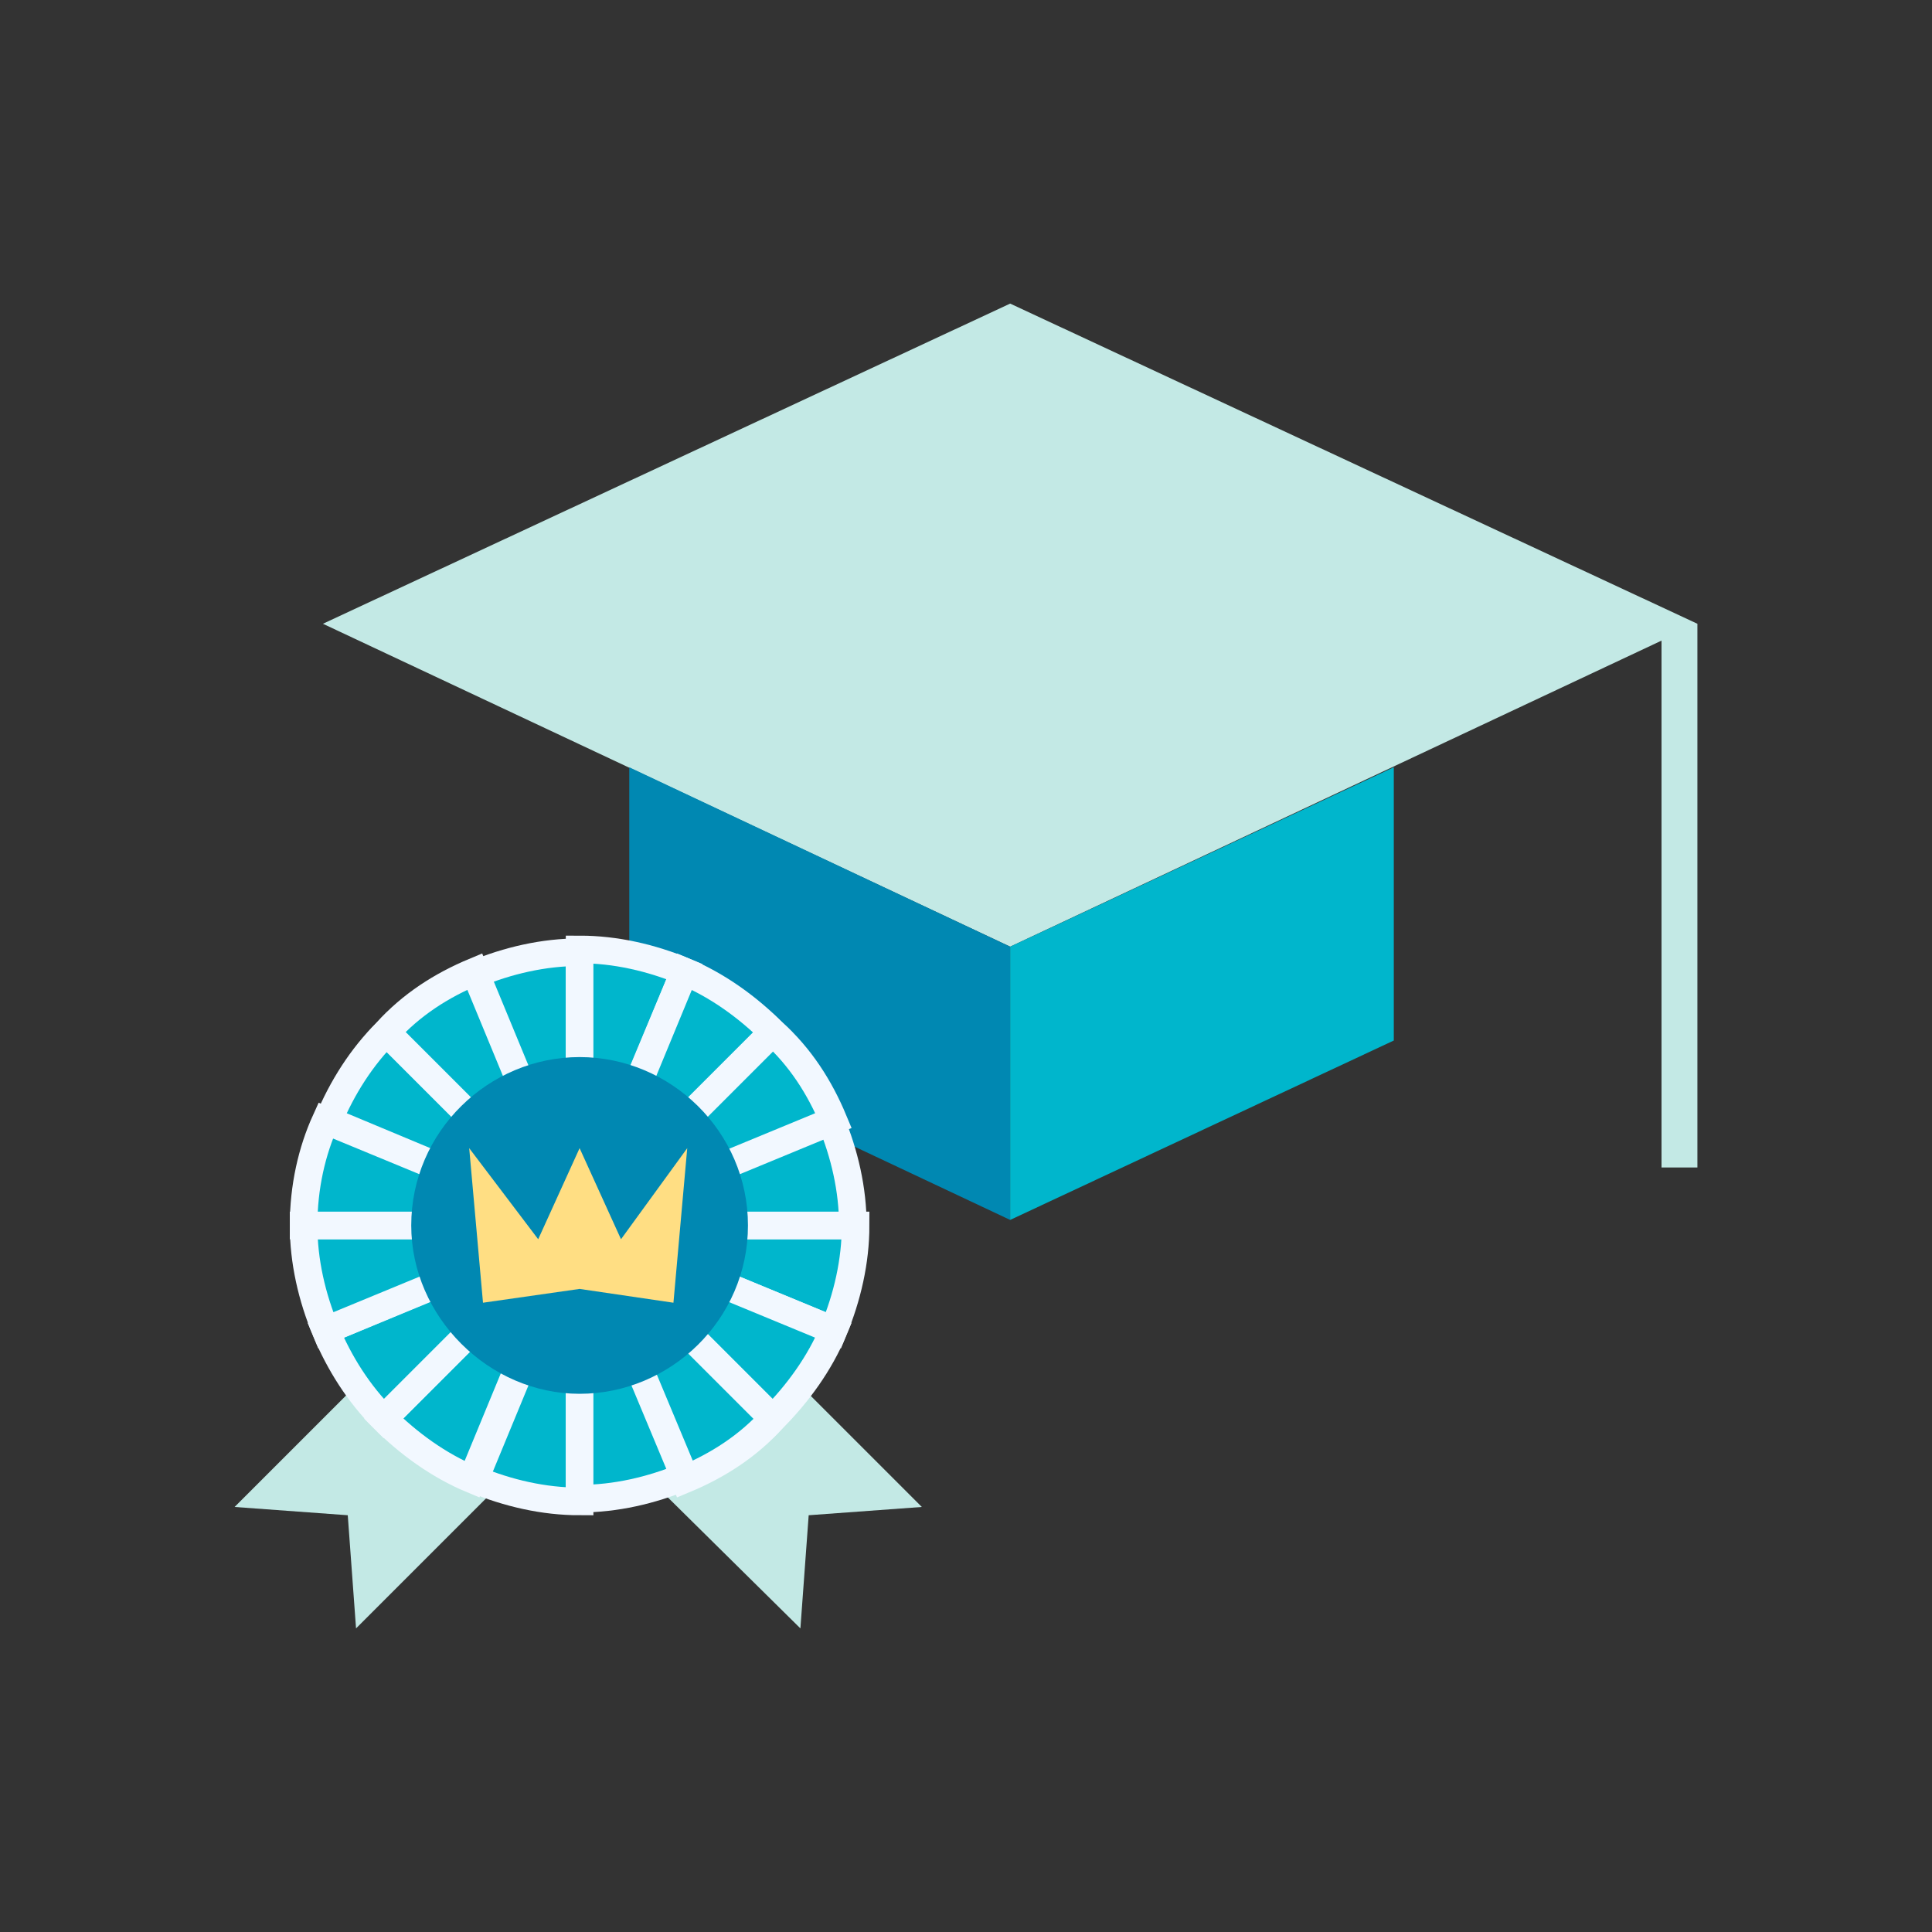 <?xml version="1.0" encoding="utf-8"?>
<!-- Generator: Adobe Illustrator 24.0.1, SVG Export Plug-In . SVG Version: 6.00 Build 0)  -->
<svg version="1.1" id="圖層_1" xmlns="http://www.w3.org/2000/svg" xmlns:xlink="http://www.w3.org/1999/xlink" x="0px" y="0px"
	 viewBox="0 0 70 70" style="enable-background:new 0 0 70 70;" xml:space="preserve">
<rect x="0" y="0" width="70" height="70" fill="#333333" stroke="none"/>
<style type="text/css">
	.st0{fill:none;}
	.st1{fill:#C3E9E5;}
	.st2{fill:#0088B2;}
	.st3{fill:#00B6CC;}
	.st4{fill:#6DCFF6;stroke:#F2F8FF;stroke-miterlimit:10;}
	.st5{fill:#00B6CC;stroke:#F2F8FF;stroke-miterlimit:10;}
	.st6{fill:#FFDE83;}
</style>
<g>
	<rect class="st0" width="70" height="70"/>
	<g>
		<polygon class="st1" points="61.5,22.6 36.6,34.3 11.7,22.6 36.6,11 		"/>
		<polygon class="st2" points="36.6,44.2 22.8,37.7 22.8,27.8 36.6,34.3 		"/>
		<rect x="60.2" y="22.6" class="st1" width="1.3" height="19.7"/>
		<polygon class="st3" points="36.6,34.3 50.5,27.8 50.5,37.7 36.6,44.2 		"/>
		<g>
			<g>
				<polygon class="st1" points="12.9,59 12.6,54.9 8.5,54.6 16.8,46.3 21.2,50.7 				"/>
				<polygon class="st1" points="33.4,54.6 29.3,54.9 29,59 20.6,50.7 25.1,46.3 				"/>
			</g>
			<g>
				<path class="st4" d="M21,44.4L21,44.4L21,44.4z"/>
				<path class="st4" d="M21,44.4L21,44.4L21,44.4z"/>
				<path class="st4" d="M21,44.4L21,44.4L21,44.4z"/>
				<path class="st4" d="M21,44.4L21,44.4L21,44.4z"/>
				<polygon class="st4" points="21,44.4 21,44.4 21,44.4 				"/>
				<path class="st5" d="M21,44.4L21,44.4l9.2,3.8c0.5-1.2,0.8-2.5,0.8-3.8H21L21,44.4z"/>
				<path class="st4" d="M21,44.4L21,44.4L21,44.4z"/>
				<path class="st4" d="M21,44.4L21,44.4L21,44.4z"/>
				<path class="st4" d="M21,44.4L21,44.4L21,44.4z"/>
				<path class="st4" d="M21,44.4L21,44.4L21,44.4z"/>
				<path class="st4" d="M21,44.4L21,44.4L21,44.4z"/>
				<path class="st5" d="M30.9,44.4c0-1.3-0.3-2.6-0.8-3.8L21,44.4H30.9z"/>
				<polygon class="st4" points="21,44.4 21,44.4 21,44.4 				"/>
				<path class="st4" d="M21,44.4L21,44.4L21,44.4z"/>
				<path class="st5" d="M13.9,51.4c0.9,0.9,2,1.7,3.2,2.2l3.8-9.2L13.9,51.4z"/>
				<path class="st5" d="M21,44.4l-3.8,9.2c1.2,0.5,2.5,0.8,3.8,0.8V44.4L21,44.4z"/>
				<path class="st5" d="M11.8,48.2c0.5,1.2,1.2,2.3,2.1,3.2l7-7L11.8,48.2z"/>
				<path class="st5" d="M21,44.4l7,7c0.9-0.9,1.7-2,2.2-3.2L21,44.4z"/>
				<path class="st5" d="M21,44.4H11c0,1.3,0.3,2.6,0.8,3.8L21,44.4L21,44.4z"/>
				<path class="st5" d="M21,44.4L21,44.4l3.8,9.2c1.2-0.5,2.3-1.2,3.2-2.2L21,44.4L21,44.4z"/>
				<path class="st5" d="M21,54.3c1.3,0,2.6-0.3,3.8-0.8L21,44.4V54.3z"/>
				<path class="st5" d="M11.8,40.6C11.3,41.7,11,43,11,44.4H21L11.8,40.6z"/>
				<path class="st5" d="M21,44.4L21,44.4v-9.9c-1.3,0-2.6,0.3-3.8,0.8L21,44.4L21,44.4z"/>
				<path class="st5" d="M24.8,35.2c-1.2-0.5-2.5-0.8-3.8-0.8v9.9L24.8,35.2z"/>
				<path class="st5" d="M21,44.4l7-7c-0.9-0.9-2-1.7-3.2-2.2L21,44.4L21,44.4z"/>
				<path class="st5" d="M21,44.4L21,44.4l-7-7c-0.9,0.9-1.6,2-2.1,3.2L21,44.4L21,44.4z"/>
				<path class="st5" d="M21,44.4l9.2-3.8c-0.5-1.2-1.2-2.3-2.2-3.2L21,44.4L21,44.4z"/>
				<path class="st5" d="M17.2,35.2c-1.2,0.5-2.3,1.2-3.2,2.2l7,7L17.2,35.2z"/>
			</g>
			<path class="st2" d="M27.1,44.4c0,3.4-2.8,6.1-6.1,6.1s-6.1-2.8-6.1-6.1c0-3.4,2.8-6.1,6.1-6.1S27.1,41,27.1,44.4z"/>
			<polygon class="st6" points="17.5,47.2 17,41.6 19.5,44.9 21,41.6 22.5,44.9 24.9,41.6 24.4,47.2 21,46.7 			"/>
		</g>
	</g>
</g>
</svg>
